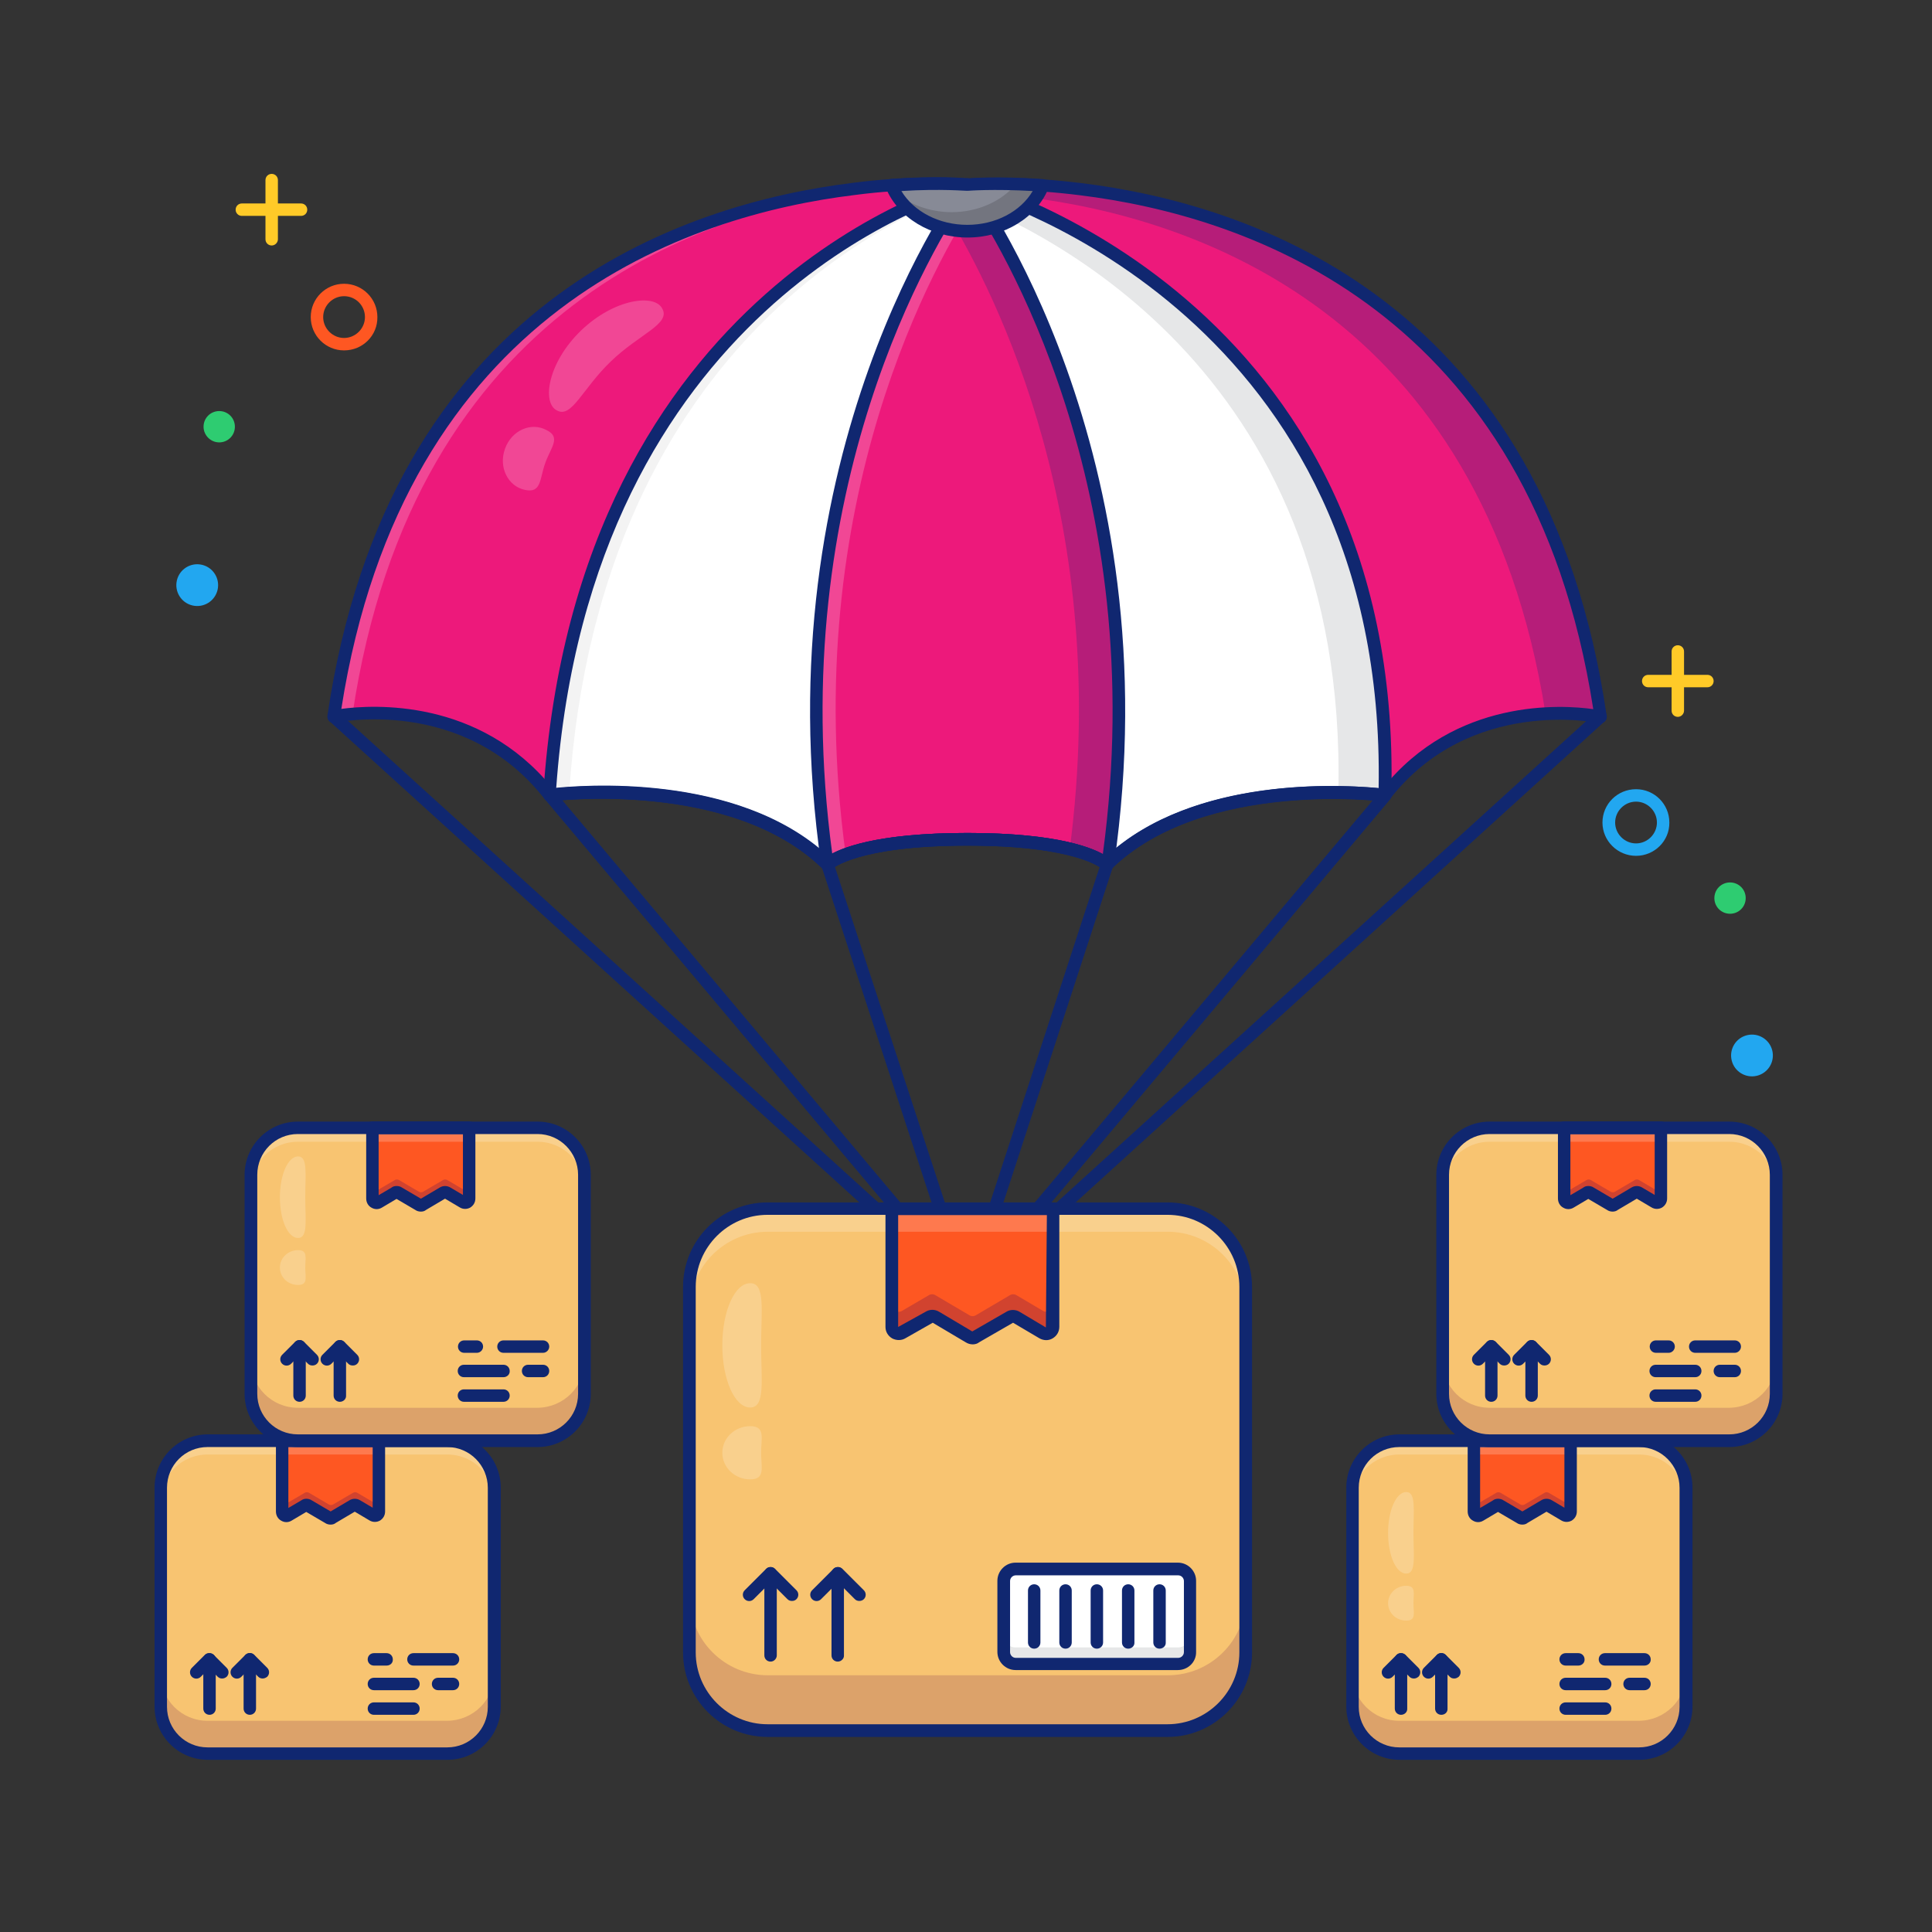 <svg width="200" height="200" viewBox="0 0 200 200" fill="none" xmlns="http://www.w3.org/2000/svg">
<rect x="0" y="0" width="200" height="200" fill="#333333" stroke="none"/>
<path d="M165.706 74.209C165.706 74.209 152.087 71.172 143.411 82.342C143.411 82.342 124.566 79.871 114.68 89.471C114.654 89.497 114.628 89.497 114.603 89.522C114.603 89.522 112.183 86.897 100.16 86.897C88.085 86.897 85.665 89.522 85.665 89.522C75.805 79.845 56.908 82.342 56.908 82.342C48.181 71.172 34.562 74.209 34.562 74.209C40.818 31.435 71.274 21.68 88.394 19.57C89.785 19.39 91.098 19.261 92.308 19.184C97.096 18.824 100.16 19.133 100.16 19.133H100.186C100.443 19.107 103.404 18.875 107.96 19.21C109.17 19.287 110.483 19.416 111.874 19.596C128.994 21.655 159.476 31.46 165.706 74.209Z" fill="#ED197B"/>
<g opacity="0.2">
<path d="M97.868 19.029C96.813 19.055 95.577 19.107 94.187 19.184C92.977 19.261 91.69 19.39 90.274 19.57C73.179 21.655 42.852 31.383 36.493 73.926C35.283 74.029 34.536 74.183 34.536 74.183C40.792 31.409 71.248 21.655 88.369 19.544C89.759 19.364 91.072 19.235 92.282 19.158C94.625 19.004 96.53 19.004 97.868 19.029Z" fill="white"/>
</g>
<path d="M165.706 74.209C165.706 74.209 163.363 73.694 159.991 73.874C153.4 32.155 123.304 22.504 106.338 20.419C104.923 20.239 103.635 20.136 102.425 20.033C97.868 19.724 94.908 19.93 94.65 19.956H94.625C94.625 19.956 91.587 19.673 86.772 20.007C85.743 20.085 84.661 20.188 83.503 20.342C85.228 20.007 86.875 19.75 88.394 19.57C89.785 19.39 91.098 19.261 92.308 19.184C97.096 18.823 100.16 19.107 100.16 19.107H100.186C100.417 19.081 103.404 18.875 107.96 19.184C109.17 19.261 110.483 19.39 111.899 19.57C128.994 21.654 159.476 31.46 165.706 74.209Z" fill="#B61D79"/>
<path d="M143.411 82.316C143.411 82.316 124.463 79.82 114.603 89.496C114.603 89.496 112.183 86.871 100.16 86.871C88.085 86.871 85.665 89.496 85.665 89.496C75.805 79.82 56.908 82.316 56.908 82.316C60.333 28.989 100.16 19.107 100.16 19.107C100.16 19.107 144.724 30.508 143.411 82.316Z" fill="white"/>
<g opacity="0.2">
<path d="M58.917 82.136C57.629 82.213 56.883 82.316 56.883 82.316C60.307 28.989 100.134 19.107 100.134 19.107C100.134 19.107 100.443 19.184 101.061 19.364C94.676 21.423 62.057 34.163 58.917 82.136Z" fill="#C2C3C4"/>
</g>
<path d="M143.411 82.316C143.411 82.316 141.48 82.059 138.545 82.033C139.549 37.791 107.034 23.173 97.74 19.879C99.259 19.338 100.16 19.107 100.16 19.107C100.16 19.107 144.724 30.508 143.411 82.316Z" fill="#E6E7E8"/>
<path d="M114.68 89.445C114.654 89.471 114.628 89.471 114.603 89.496C114.603 89.496 112.183 86.871 100.16 86.871C88.085 86.871 85.665 89.496 85.665 89.496C79.435 46.362 100.16 19.107 100.16 19.107H100.186C100.16 19.107 120.884 46.336 114.68 89.445Z" fill="#ED197B"/>
<g opacity="0.2">
<path d="M87.545 88.467C86.103 89.033 85.665 89.496 85.665 89.496C79.435 46.362 100.16 19.107 100.16 19.107H100.186C100.186 19.107 100.546 19.57 101.164 20.496C97.122 26.622 82.525 51.689 87.545 88.467Z" fill="white"/>
</g>
<path d="M114.68 89.445C114.654 89.471 114.628 89.496 114.603 89.522C114.603 89.522 113.779 88.647 110.741 87.901C115.143 54.186 103.12 30.431 98.1 22.221C99.336 20.188 100.16 19.132 100.16 19.132H100.186C100.16 19.107 120.884 46.336 114.68 89.445Z" fill="#B61D79"/>
<path d="M85.64 90.14C85.485 90.14 85.305 90.088 85.176 89.96C75.651 80.617 57.14 82.934 56.96 82.959C56.728 82.985 56.497 82.908 56.368 82.702C48.001 71.996 34.819 74.775 34.691 74.827C34.485 74.878 34.253 74.827 34.099 74.672C33.944 74.518 33.867 74.312 33.893 74.106C40.2 31.1 70.682 21.088 88.291 18.927C89.682 18.746 90.995 18.618 92.23 18.54C96.993 18.206 100.031 18.463 100.185 18.489C100.185 18.489 103.095 18.232 107.96 18.566C109.376 18.669 110.664 18.798 111.925 18.952C129.56 21.114 160.068 31.151 166.324 74.132C166.35 74.338 166.272 74.569 166.118 74.698C165.963 74.852 165.732 74.904 165.526 74.852C165.397 74.827 152.19 72.047 143.874 82.728C143.72 82.908 143.514 83.011 143.282 82.985C143.102 82.959 124.617 80.669 115.092 89.934C115.066 89.96 115.04 89.986 114.989 90.011C114.86 90.114 114.706 90.166 114.551 90.166C114.371 90.166 114.191 90.088 114.088 89.96C114.062 89.934 111.513 87.541 100.108 87.541C88.677 87.541 86.103 89.96 86.077 89.96C86 90.088 85.82 90.14 85.64 90.14ZM100.16 86.228C109.711 86.228 113.341 87.849 114.577 88.647C123.974 79.948 140.373 81.338 143.128 81.621C150.645 72.253 161.69 72.948 164.934 73.411C158.523 32.026 128.942 22.324 111.796 20.213C110.586 20.059 109.299 19.93 107.909 19.827C103.172 19.493 100.288 19.75 100.263 19.75C100.237 19.75 100.134 19.75 100.108 19.75C100.082 19.75 97.045 19.467 92.359 19.802C91.149 19.879 89.862 20.007 88.472 20.188C71.351 22.272 41.796 31.975 35.334 73.385C38.578 72.948 49.623 72.253 57.192 81.595C59.946 81.287 76.294 79.897 85.717 88.596C86.927 87.824 90.583 86.228 100.16 86.228Z" fill="#102770"/>
<path d="M114.603 90.166C114.422 90.166 114.242 90.088 114.113 89.96C114.088 89.934 111.539 87.541 100.16 87.541C88.729 87.541 86.155 89.96 86.129 89.96C85.871 90.217 85.46 90.217 85.202 89.96C75.702 80.643 57.166 82.934 56.986 82.96C56.806 82.985 56.599 82.934 56.445 82.779C56.291 82.651 56.239 82.445 56.239 82.265C59.663 29.067 99.568 18.566 99.98 18.463C100.083 18.438 100.186 18.438 100.288 18.463C100.752 18.566 145.342 30.559 144.029 82.316C144.029 82.496 143.952 82.676 143.797 82.805C143.668 82.934 143.463 82.985 143.282 82.96C143.102 82.934 124.54 80.643 115.015 89.96C114.937 90.088 114.783 90.166 114.603 90.166ZM62.469 81.364C68.803 81.364 79.023 82.445 85.691 88.647C86.927 87.85 90.583 86.228 100.134 86.228C109.66 86.228 113.29 87.85 114.525 88.647C123.588 80.257 139.137 81.235 142.716 81.595C143.566 33.056 103.017 20.625 100.108 19.802C97.379 20.574 61.131 31.743 57.578 81.595C58.556 81.493 60.281 81.364 62.469 81.364Z" fill="#102770"/>
<path d="M85.665 90.14C85.588 90.14 85.537 90.14 85.46 90.114C85.228 90.037 85.048 89.831 85.022 89.599C78.817 46.696 99.439 19.004 99.645 18.721C99.902 18.386 100.443 18.386 100.7 18.721C100.906 19.004 121.502 46.645 115.324 89.522C115.298 89.702 115.195 89.882 115.04 89.986C114.912 90.088 114.757 90.14 114.603 90.14C114.422 90.14 114.242 90.063 114.139 89.934C114.113 89.908 111.565 87.515 100.16 87.515C88.729 87.515 86.155 89.934 86.129 89.934C86 90.088 85.82 90.14 85.665 90.14ZM100.16 86.228C108.81 86.228 112.62 87.566 114.165 88.416C119.314 50.428 103.275 24.82 100.16 20.265C97.045 24.82 81.031 50.454 86.155 88.39C87.751 87.515 91.561 86.228 100.16 86.228Z" fill="#102770"/>
<path d="M100.16 134.433C100.005 134.433 99.851 134.381 99.722 134.253L34.124 74.672C33.867 74.441 33.841 74.003 34.073 73.746C34.304 73.488 34.742 73.463 35 73.694L100.16 132.863L165.243 73.694C165.5 73.463 165.912 73.463 166.169 73.746C166.401 74.003 166.401 74.415 166.118 74.672L100.597 134.253C100.494 134.381 100.314 134.433 100.16 134.433Z" fill="#102770"/>
<path d="M100.16 134.433C99.98 134.433 99.774 134.356 99.671 134.201L56.419 82.754C56.188 82.47 56.213 82.059 56.497 81.827C56.78 81.595 57.192 81.621 57.423 81.904L100.16 132.76L142.896 81.904C143.128 81.621 143.54 81.595 143.823 81.827C144.106 82.059 144.132 82.47 143.9 82.754L100.675 134.201C100.546 134.356 100.34 134.433 100.16 134.433Z" fill="#102770"/>
<path d="M100.16 134.433C99.876 134.433 99.619 134.253 99.542 133.97L85.048 89.703C84.945 89.368 85.125 88.982 85.46 88.879C85.794 88.776 86.18 88.956 86.283 89.291L100.16 131.653L113.985 89.291C114.088 88.956 114.474 88.75 114.809 88.879C115.143 88.982 115.349 89.368 115.22 89.703L100.778 133.97C100.7 134.253 100.443 134.433 100.16 134.433Z" fill="#102770"/>
<path d="M107.935 19.184C106.853 21.938 103.738 23.919 100.134 23.919C96.478 23.919 93.389 21.938 92.282 19.158C97.07 18.798 100.134 19.107 100.134 19.107H100.16C100.417 19.081 103.378 18.875 107.935 19.184Z" fill="#878A96"/>
<path d="M107.935 19.184C106.853 21.938 103.738 23.919 100.16 23.919C96.839 23.919 94.007 22.272 92.668 19.93C94.161 21.166 96.246 21.963 98.512 21.963C101.241 21.963 103.687 20.831 105.18 19.055C106.03 19.081 106.956 19.132 107.935 19.184Z" fill="#73757F"/>
<path d="M100.16 24.589C96.35 24.589 92.925 22.504 91.69 19.416C91.612 19.21 91.638 19.004 91.741 18.823C91.844 18.643 92.05 18.54 92.256 18.515C97.019 18.18 100.057 18.438 100.211 18.463C100.211 18.463 103.12 18.206 107.986 18.54C108.192 18.566 108.372 18.669 108.501 18.849C108.604 19.029 108.63 19.235 108.553 19.441C107.343 22.504 103.97 24.589 100.16 24.589ZM93.312 19.776C94.599 21.912 97.225 23.276 100.134 23.276C103.043 23.276 105.643 21.912 106.905 19.776C102.76 19.544 100.237 19.75 100.211 19.75C100.185 19.75 100.082 19.75 100.057 19.75C100.057 19.776 97.431 19.518 93.312 19.776Z" fill="#102770"/>
<path d="M128.968 133.223V171.056C128.968 175.534 125.338 179.137 120.884 179.137H79.487C75.007 179.137 71.403 175.509 71.403 171.056V133.223C71.403 128.745 75.033 125.116 79.487 125.116H120.884C125.338 125.116 128.968 128.745 128.968 133.223Z" fill="#F8C471"/>
<g opacity="0.2">
<path d="M128.968 133.223V135.617C128.968 131.138 125.338 127.51 120.884 127.51H79.487C75.007 127.51 71.403 131.138 71.403 135.617V133.223C71.403 128.745 75.033 125.116 79.487 125.116H120.884C125.338 125.116 128.968 128.745 128.968 133.223Z" fill="white"/>
</g>
<path d="M128.968 165.343V171.056C128.968 175.534 125.338 179.137 120.884 179.137H79.487C75.007 179.137 71.403 175.509 71.403 171.056V165.343C71.403 169.821 75.033 173.424 79.487 173.424H120.884C125.338 173.424 128.968 169.821 128.968 165.343Z" fill="#DCA26A"/>
<path d="M109.042 125.116V137.341C109.042 137.907 108.424 138.242 107.96 137.959L105.257 136.363C105.025 136.209 104.742 136.209 104.511 136.363L101.061 138.396C100.829 138.551 100.546 138.551 100.314 138.396L96.864 136.363C96.633 136.209 96.35 136.209 96.118 136.363L93.389 137.959C92.9 138.242 92.308 137.907 92.308 137.341V125.09H109.042V125.116Z" fill="#FE5722"/>
<path d="M109.042 135.076V137.341C109.042 137.907 108.424 138.242 107.96 137.959L105.257 136.363C105.025 136.209 104.742 136.209 104.511 136.363L101.061 138.396C100.829 138.551 100.546 138.551 100.314 138.396L96.864 136.363C96.633 136.209 96.35 136.209 96.118 136.363L93.389 137.959C92.9 138.242 92.308 137.907 92.308 137.341V135.076C92.308 135.642 92.925 135.977 93.389 135.694L96.118 134.098C96.35 133.944 96.633 133.944 96.864 134.098L100.314 136.131C100.546 136.286 100.829 136.286 101.061 136.131L104.511 134.098C104.742 133.944 105.025 133.944 105.257 134.098L107.96 135.694C108.45 135.977 109.042 135.642 109.042 135.076Z" fill="#D1432F"/>
<path d="M120.859 179.807H79.461C74.647 179.807 70.708 175.895 70.708 171.056V133.223C70.708 128.385 74.621 124.473 79.461 124.473H120.859C125.673 124.473 129.612 128.41 129.612 133.223V171.056C129.612 175.869 125.699 179.807 120.859 179.807ZM79.461 125.759C75.368 125.759 72.021 129.105 72.021 133.223V171.056C72.021 175.148 75.368 178.494 79.461 178.494H120.859C124.952 178.494 128.299 175.148 128.299 171.056V133.223C128.299 129.105 124.952 125.759 120.859 125.759H79.461Z" fill="#102770"/>
<g opacity="0.2">
<path d="M109.042 125.116H92.333V127.51H109.042V125.116Z" fill="white"/>
</g>
<path d="M100.7 139.168C100.443 139.168 100.185 139.091 99.98 138.962L96.555 136.929L93.749 138.525C93.337 138.782 92.797 138.782 92.359 138.551C91.921 138.293 91.664 137.856 91.664 137.367V125.116C91.664 124.756 91.947 124.473 92.308 124.473H109.016C109.376 124.473 109.66 124.756 109.66 125.116V137.341C109.66 137.856 109.402 138.293 108.964 138.551C108.527 138.808 108.012 138.782 107.574 138.525L104.871 136.929L101.344 138.962C101.19 139.091 100.958 139.168 100.7 139.168ZM96.504 135.591C96.761 135.591 97.019 135.668 97.225 135.797L100.649 137.83L104.176 135.797C104.588 135.539 105.154 135.539 105.592 135.823L108.269 137.418L108.372 125.785H92.977V137.367L95.809 135.797C96.015 135.668 96.272 135.591 96.504 135.591Z" fill="#102770"/>
<path d="M81.984 165.729C81.804 165.729 81.649 165.677 81.52 165.548L79.77 163.798L78.019 165.548C77.762 165.806 77.35 165.806 77.092 165.548C76.835 165.291 76.835 164.879 77.092 164.622L79.306 162.409C79.564 162.151 79.976 162.151 80.233 162.409L82.447 164.622C82.705 164.879 82.705 165.291 82.447 165.548C82.319 165.677 82.164 165.729 81.984 165.729Z" fill="#102770"/>
<path d="M79.77 172.008C79.409 172.008 79.126 171.725 79.126 171.365V162.872C79.126 162.511 79.409 162.228 79.77 162.228C80.13 162.228 80.413 162.511 80.413 162.872V171.365C80.413 171.7 80.13 172.008 79.77 172.008Z" fill="#102770"/>
<path d="M88.961 165.729C88.781 165.729 88.626 165.677 88.497 165.548L86.747 163.798L84.996 165.548C84.739 165.806 84.327 165.806 84.069 165.548C83.812 165.291 83.812 164.879 84.069 164.622L86.283 162.409C86.541 162.151 86.953 162.151 87.21 162.409L89.424 164.622C89.682 164.879 89.682 165.291 89.424 165.548C89.295 165.677 89.115 165.729 88.961 165.729Z" fill="#102770"/>
<path d="M86.721 172.008C86.361 172.008 86.077 171.725 86.077 171.365V162.872C86.077 162.511 86.361 162.228 86.721 162.228C87.081 162.228 87.365 162.511 87.365 162.872V171.365C87.39 171.7 87.081 172.008 86.721 172.008Z" fill="#102770"/>
<path d="M123.176 163.644V171.005C123.176 171.7 122.635 172.24 121.94 172.24H105.128C104.433 172.24 103.893 171.7 103.893 171.005V163.644C103.893 162.949 104.433 162.409 105.128 162.409H121.94C122.635 162.409 123.176 162.975 123.176 163.644Z" fill="white"/>
<path d="M123.176 169.306V171.005C123.176 171.7 122.635 172.24 121.94 172.24H105.128C104.433 172.24 103.893 171.7 103.893 171.005V169.306C103.893 170.001 104.433 170.541 105.128 170.541H121.94C122.635 170.541 123.176 170.001 123.176 169.306Z" fill="#E6E7E8"/>
<path d="M121.94 172.883H105.128C104.099 172.883 103.249 172.034 103.249 171.005V163.644C103.249 162.614 104.099 161.765 105.128 161.765H121.94C122.97 161.765 123.819 162.614 123.819 163.644V171.005C123.845 172.034 122.995 172.883 121.94 172.883ZM105.154 163.078C104.845 163.078 104.562 163.335 104.562 163.67V171.03C104.562 171.339 104.82 171.622 105.154 171.622H121.966C122.274 171.622 122.558 171.365 122.558 171.03V163.67C122.558 163.361 122.3 163.078 121.966 163.078H105.154Z" fill="#102770"/>
<path d="M107.059 170.67C106.699 170.67 106.416 170.387 106.416 170.027V164.648C106.416 164.287 106.699 164.004 107.059 164.004C107.42 164.004 107.703 164.287 107.703 164.648V170.027C107.703 170.387 107.42 170.67 107.059 170.67Z" fill="#102770"/>
<path d="M110.303 170.67C109.943 170.67 109.66 170.387 109.66 170.027V164.648C109.66 164.287 109.943 164.004 110.303 164.004C110.664 164.004 110.947 164.287 110.947 164.648V170.027C110.947 170.387 110.664 170.67 110.303 170.67Z" fill="#102770"/>
<path d="M113.547 170.67C113.187 170.67 112.903 170.387 112.903 170.027V164.648C112.903 164.287 113.187 164.004 113.547 164.004C113.907 164.004 114.191 164.287 114.191 164.648V170.027C114.191 170.387 113.907 170.67 113.547 170.67Z" fill="#102770"/>
<path d="M116.791 170.67C116.431 170.67 116.147 170.387 116.147 170.027V164.648C116.147 164.287 116.431 164.004 116.791 164.004C117.151 164.004 117.435 164.287 117.435 164.648V170.027C117.46 170.387 117.151 170.67 116.791 170.67Z" fill="#102770"/>
<path d="M120.035 170.67C119.674 170.67 119.391 170.387 119.391 170.027V164.648C119.391 164.287 119.674 164.004 120.035 164.004C120.395 164.004 120.678 164.287 120.678 164.648V170.027C120.704 170.387 120.395 170.67 120.035 170.67Z" fill="#102770"/>
<path d="M51.167 153.993V176.667C51.167 179.343 49.005 181.531 46.302 181.531H21.484C18.806 181.531 16.618 179.369 16.618 176.667V153.993C16.618 151.29 18.78 149.128 21.484 149.128H46.302C49.005 149.128 51.167 151.316 51.167 153.993Z" fill="#F8C471"/>
<g opacity="0.2">
<path d="M51.167 153.993V155.434C51.167 152.732 49.005 150.57 46.302 150.57H21.484C18.806 150.57 16.618 152.732 16.618 155.434V153.993C16.618 151.29 18.78 149.128 21.484 149.128H46.302C49.005 149.128 51.167 151.316 51.167 153.993Z" fill="white"/>
</g>
<path d="M51.167 173.269V176.692C51.167 179.369 49.005 181.557 46.302 181.557H21.484C18.806 181.557 16.618 179.395 16.618 176.692V173.269C16.618 175.946 18.78 178.134 21.484 178.134H46.302C49.005 178.108 51.167 175.946 51.167 173.269Z" fill="#DCA26A"/>
<path d="M39.248 149.128V156.463C39.248 156.798 38.887 157.004 38.604 156.849L36.982 155.897C36.853 155.82 36.673 155.82 36.544 155.897L34.485 157.107C34.356 157.184 34.176 157.184 34.047 157.107L31.988 155.897C31.859 155.82 31.679 155.82 31.55 155.897L29.928 156.849C29.645 157.03 29.284 156.824 29.284 156.489V149.154H39.248V149.128Z" fill="#FE5722"/>
<path d="M39.248 155.099V156.463C39.248 156.798 38.887 157.004 38.604 156.849L36.982 155.897C36.853 155.82 36.673 155.82 36.544 155.897L34.485 157.107C34.356 157.184 34.176 157.184 34.047 157.107L31.988 155.897C31.859 155.82 31.679 155.82 31.55 155.897L29.928 156.849C29.645 157.03 29.284 156.824 29.284 156.489V155.125C29.284 155.46 29.645 155.666 29.928 155.485L31.55 154.533C31.679 154.456 31.859 154.456 31.988 154.533L34.047 155.743C34.176 155.82 34.356 155.82 34.485 155.743L36.544 154.533C36.673 154.456 36.853 154.456 36.982 154.533L38.604 155.485C38.887 155.666 39.248 155.46 39.248 155.099Z" fill="#D1432F"/>
<path d="M46.327 182.174H21.509C18.471 182.174 16 179.704 16 176.667V153.993C16 150.956 18.471 148.485 21.509 148.485H46.327C49.365 148.485 51.837 150.956 51.837 153.993V176.667C51.837 179.704 49.365 182.174 46.327 182.174ZM21.484 149.798C19.167 149.798 17.287 151.676 17.287 154.018V176.692C17.287 179.009 19.167 180.888 21.484 180.888H46.302C48.619 180.888 50.498 179.009 50.498 176.692V154.018C50.498 151.702 48.619 149.798 46.302 149.798H21.484Z" fill="#102770"/>
<g opacity="0.2">
<path d="M39.222 149.128H29.207V150.57H39.222V149.128Z" fill="white"/>
</g>
<path d="M34.227 157.827C34.021 157.827 33.816 157.776 33.635 157.647L31.704 156.515L30.185 157.416C29.851 157.622 29.439 157.622 29.104 157.416C28.77 157.235 28.564 156.875 28.564 156.463V149.128C28.564 148.768 28.847 148.485 29.207 148.485H39.222C39.582 148.485 39.865 148.768 39.865 149.128V156.463C39.865 156.875 39.66 157.21 39.325 157.416C38.99 157.596 38.578 157.596 38.243 157.39L36.725 156.489L34.768 157.647C34.614 157.776 34.433 157.827 34.227 157.827ZM34.124 156.541C34.099 156.541 34.099 156.541 34.124 156.541V156.541ZM31.704 155.151C31.91 155.151 32.116 155.202 32.297 155.331L34.227 156.463L36.184 155.305C36.519 155.099 36.956 155.099 37.317 155.331L38.578 156.077V149.798H29.851V156.103L31.164 155.331C31.344 155.202 31.524 155.151 31.704 155.151ZM31.601 156.438C31.627 156.438 31.627 156.438 31.601 156.438V156.438Z" fill="#102770"/>
<path d="M23.003 173.759C22.822 173.759 22.668 173.707 22.539 173.578L21.664 172.703L20.788 173.578C20.531 173.836 20.119 173.836 19.862 173.578C19.604 173.321 19.604 172.909 19.862 172.652L21.201 171.314C21.329 171.185 21.484 171.133 21.664 171.133C21.844 171.133 21.999 171.211 22.127 171.314L23.466 172.652C23.724 172.909 23.724 173.321 23.466 173.578C23.337 173.681 23.183 173.759 23.003 173.759Z" fill="#102770"/>
<path d="M21.69 177.516C21.329 177.516 21.046 177.233 21.046 176.873V171.777C21.046 171.416 21.329 171.133 21.69 171.133C22.05 171.133 22.333 171.416 22.333 171.777V176.873C22.333 177.233 22.05 177.516 21.69 177.516Z" fill="#102770"/>
<path d="M27.199 173.758C27.019 173.758 26.864 173.707 26.735 173.578L25.86 172.703L24.985 173.578C24.727 173.836 24.316 173.836 24.058 173.578C23.801 173.321 23.801 172.909 24.058 172.652L25.397 171.313C25.654 171.056 26.066 171.056 26.324 171.313L27.662 172.652C27.92 172.909 27.92 173.321 27.662 173.578C27.534 173.681 27.353 173.758 27.199 173.758Z" fill="#102770"/>
<path d="M25.86 177.516C25.5 177.516 25.217 177.233 25.217 176.873V171.777C25.217 171.416 25.5 171.133 25.86 171.133C26.221 171.133 26.504 171.416 26.504 171.777V176.873C26.504 177.233 26.221 177.516 25.86 177.516Z" fill="#102770"/>
<path d="M46.894 172.42H42.8C42.44 172.42 42.157 172.137 42.157 171.777C42.157 171.416 42.44 171.133 42.8 171.133H46.894C47.254 171.133 47.538 171.416 47.538 171.777C47.538 172.137 47.254 172.42 46.894 172.42Z" fill="#102770"/>
<path d="M40.02 172.42H38.707C38.346 172.42 38.063 172.137 38.063 171.777C38.063 171.416 38.346 171.133 38.707 171.133H40.02C40.38 171.133 40.664 171.416 40.664 171.777C40.689 172.137 40.406 172.42 40.02 172.42Z" fill="#102770"/>
<path d="M46.894 174.968H45.349C44.989 174.968 44.706 174.685 44.706 174.325C44.706 173.964 44.989 173.681 45.349 173.681H46.894C47.254 173.681 47.537 173.964 47.537 174.325C47.537 174.685 47.254 174.968 46.894 174.968Z" fill="#102770"/>
<path d="M42.8 174.968H38.707C38.346 174.968 38.063 174.685 38.063 174.325C38.063 173.964 38.346 173.681 38.707 173.681H42.8C43.161 173.681 43.444 173.964 43.444 174.325C43.444 174.685 43.161 174.968 42.8 174.968Z" fill="#102770"/>
<path d="M42.8 177.516H38.707C38.346 177.516 38.063 177.233 38.063 176.873C38.063 176.512 38.346 176.229 38.707 176.229H42.8C43.161 176.229 43.444 176.512 43.444 176.873C43.444 177.233 43.161 177.516 42.8 177.516Z" fill="#102770"/>
<path d="M60.513 121.616V144.29C60.513 146.967 58.35 149.154 55.647 149.154H30.829C28.151 149.154 25.963 146.992 25.963 144.29V121.616C25.963 118.914 28.126 116.752 30.829 116.752H55.647C58.35 116.752 60.513 118.914 60.513 121.616Z" fill="#F8C471"/>
<g opacity="0.2">
<path d="M60.513 121.616V123.057C60.513 120.355 58.35 118.193 55.647 118.193H30.829C28.151 118.193 25.963 120.355 25.963 123.057V121.616C25.963 118.914 28.126 116.752 30.829 116.752H55.647C58.35 116.752 60.513 118.914 60.513 121.616Z" fill="white"/>
</g>
<path d="M60.513 140.867V144.29C60.513 146.967 58.35 149.154 55.647 149.154H30.829C28.151 149.154 25.963 146.992 25.963 144.29V140.867C25.963 143.544 28.126 145.731 30.829 145.731H55.647C58.35 145.705 60.513 143.544 60.513 140.867Z" fill="#DCA26A"/>
<path d="M48.567 116.752V124.087C48.567 124.421 48.207 124.627 47.923 124.473L46.302 123.52C46.173 123.443 45.993 123.443 45.864 123.52L43.804 124.73C43.676 124.807 43.495 124.807 43.367 124.73L41.307 123.52C41.178 123.443 40.998 123.443 40.869 123.52L39.248 124.473C38.964 124.653 38.604 124.447 38.604 124.112V116.777H48.567V116.752Z" fill="#FE5722"/>
<path d="M48.567 122.723V124.087C48.567 124.421 48.207 124.627 47.923 124.473L46.302 123.52C46.173 123.443 45.993 123.443 45.864 123.52L43.804 124.73C43.676 124.807 43.495 124.807 43.367 124.73L41.307 123.52C41.178 123.443 40.998 123.443 40.869 123.52L39.248 124.473C38.964 124.653 38.604 124.447 38.604 124.112V122.748C38.604 123.083 38.964 123.289 39.248 123.109L40.869 122.156C40.998 122.079 41.178 122.079 41.307 122.156L43.367 123.366C43.495 123.443 43.676 123.443 43.804 123.366L45.864 122.156C45.993 122.079 46.173 122.079 46.302 122.156L47.923 123.109C48.207 123.263 48.567 123.057 48.567 122.723Z" fill="#D1432F"/>
<path d="M55.647 149.798H30.829C27.791 149.798 25.32 147.327 25.32 144.29V121.616C25.32 118.579 27.791 116.108 30.829 116.108H55.647C58.685 116.108 61.156 118.579 61.156 121.616V144.29C61.156 147.327 58.685 149.798 55.647 149.798ZM30.829 117.395C28.512 117.395 26.633 119.274 26.633 121.616V144.29C26.633 146.606 28.512 148.485 30.829 148.485H55.647C57.964 148.485 59.843 146.606 59.843 144.29V121.616C59.843 119.3 57.964 117.395 55.647 117.395H30.829Z" fill="#102770"/>
<g opacity="0.2">
<path d="M48.567 116.752H38.552V118.193H48.567V116.752Z" fill="white"/>
</g>
<path d="M43.573 125.425C43.367 125.425 43.161 125.373 42.98 125.245L41.05 124.112L39.531 125.013C39.196 125.219 38.784 125.219 38.449 125.013C38.115 124.833 37.909 124.473 37.909 124.061V116.726C37.909 116.366 38.192 116.083 38.552 116.083H48.567C48.928 116.083 49.211 116.366 49.211 116.726V124.061C49.211 124.473 49.005 124.807 48.67 125.013C48.335 125.193 47.923 125.193 47.589 124.987L46.07 124.087L44.113 125.245C43.959 125.373 43.779 125.425 43.573 125.425ZM43.444 124.138C43.444 124.164 43.444 124.164 43.444 124.138V124.138ZM41.05 122.774C41.256 122.774 41.462 122.826 41.642 122.954L43.573 124.087L45.529 122.928C45.864 122.723 46.302 122.723 46.662 122.954L47.923 123.701V117.421H39.196V123.726L40.509 122.954C40.663 122.826 40.844 122.774 41.05 122.774ZM41.204 124.035C41.178 124.035 41.178 124.035 41.204 124.035V124.035Z" fill="#102770"/>
<path d="M32.348 141.356C32.168 141.356 32.013 141.304 31.885 141.176L31.009 140.301L30.134 141.176C29.877 141.433 29.465 141.433 29.207 141.176C28.95 140.918 28.95 140.507 29.207 140.249L30.546 138.911C30.803 138.654 31.215 138.654 31.473 138.911L32.811 140.249C33.069 140.507 33.069 140.918 32.811 141.176C32.683 141.304 32.502 141.356 32.348 141.356Z" fill="#102770"/>
<path d="M31.009 145.114C30.649 145.114 30.366 144.83 30.366 144.47V139.374C30.366 139.014 30.649 138.731 31.009 138.731C31.37 138.731 31.653 139.014 31.653 139.374V144.47C31.653 144.83 31.37 145.114 31.009 145.114Z" fill="#102770"/>
<path d="M36.519 141.356C36.338 141.356 36.184 141.304 36.055 141.176L35.18 140.301L34.304 141.176C34.047 141.433 33.635 141.433 33.378 141.176C33.12 140.918 33.12 140.507 33.378 140.249L34.717 138.911C34.974 138.654 35.386 138.654 35.643 138.911L36.982 140.249C37.239 140.507 37.239 140.918 36.982 141.176C36.853 141.304 36.699 141.356 36.519 141.356Z" fill="#102770"/>
<path d="M35.18 145.114C34.819 145.114 34.536 144.83 34.536 144.47V139.374C34.536 139.014 34.819 138.731 35.18 138.731C35.54 138.731 35.824 139.014 35.824 139.374V144.47C35.849 144.83 35.54 145.114 35.18 145.114Z" fill="#102770"/>
<path d="M56.213 140.043H52.12C51.76 140.043 51.476 139.76 51.476 139.4C51.476 139.04 51.76 138.757 52.12 138.757H56.213C56.574 138.757 56.857 139.04 56.857 139.4C56.857 139.735 56.574 140.043 56.213 140.043Z" fill="#102770"/>
<path d="M49.365 140.043H48.052C47.692 140.043 47.409 139.76 47.409 139.4C47.409 139.04 47.692 138.757 48.052 138.757H49.365C49.726 138.757 50.009 139.04 50.009 139.4C50.009 139.735 49.726 140.043 49.365 140.043Z" fill="#102770"/>
<path d="M56.213 142.566H54.669C54.308 142.566 54.025 142.283 54.025 141.922C54.025 141.562 54.308 141.279 54.669 141.279H56.213C56.574 141.279 56.857 141.562 56.857 141.922C56.857 142.283 56.574 142.566 56.213 142.566Z" fill="#102770"/>
<path d="M52.12 142.566H48.026C47.666 142.566 47.383 142.283 47.383 141.922C47.383 141.562 47.666 141.279 48.026 141.279H52.12C52.48 141.279 52.764 141.562 52.764 141.922C52.789 142.283 52.48 142.566 52.12 142.566Z" fill="#102770"/>
<path d="M52.12 145.113H48.026C47.666 145.113 47.383 144.83 47.383 144.47C47.383 144.11 47.666 143.827 48.026 143.827H52.12C52.48 143.827 52.764 144.11 52.764 144.47C52.764 144.83 52.48 145.113 52.12 145.113Z" fill="#102770"/>
<path d="M174.537 153.993V176.667C174.537 179.343 172.374 181.531 169.671 181.531H144.853C142.175 181.531 139.987 179.369 139.987 176.667V153.993C139.987 151.29 142.15 149.128 144.853 149.128H169.671C172.374 149.128 174.537 151.316 174.537 153.993Z" fill="#F8C471"/>
<g opacity="0.2">
<path d="M174.537 153.993V155.434C174.537 152.732 172.374 150.57 169.671 150.57H144.853C142.175 150.57 139.987 152.732 139.987 155.434V153.993C139.987 151.29 142.15 149.128 144.853 149.128H169.671C172.374 149.128 174.537 151.316 174.537 153.993Z" fill="white"/>
</g>
<path d="M174.537 173.269V176.692C174.537 179.369 172.374 181.557 169.671 181.557H144.853C142.175 181.557 139.987 179.395 139.987 176.692V173.269C139.987 175.946 142.15 178.134 144.853 178.134H169.671C172.374 178.108 174.537 175.946 174.537 173.269Z" fill="#DCA26A"/>
<path d="M162.591 149.128V156.463C162.591 156.798 162.23 157.004 161.947 156.849L160.325 155.897C160.197 155.82 160.016 155.82 159.888 155.897L157.828 157.107C157.699 157.184 157.519 157.184 157.39 157.107L155.331 155.897C155.202 155.82 155.022 155.82 154.893 155.897L153.271 156.849C152.988 157.03 152.628 156.824 152.628 156.489V149.154H162.591V149.128Z" fill="#FE5722"/>
<path d="M162.591 155.099V156.463C162.591 156.798 162.23 157.004 161.947 156.849L160.325 155.897C160.197 155.82 160.016 155.82 159.888 155.897L157.828 157.107C157.699 157.184 157.519 157.184 157.39 157.107L155.331 155.897C155.202 155.82 155.022 155.82 154.893 155.897L153.271 156.849C152.988 157.03 152.628 156.824 152.628 156.489V155.125C152.628 155.46 152.988 155.666 153.271 155.485L154.893 154.533C155.022 154.456 155.202 154.456 155.331 154.533L157.39 155.743C157.519 155.82 157.699 155.82 157.828 155.743L159.888 154.533C160.016 154.456 160.197 154.456 160.325 154.533L161.947 155.485C162.23 155.666 162.591 155.46 162.591 155.099Z" fill="#D1432F"/>
<path d="M169.696 182.174H144.878C141.841 182.174 139.369 179.704 139.369 176.667V153.993C139.369 150.956 141.841 148.485 144.878 148.485H169.696C172.734 148.485 175.206 150.956 175.206 153.993V176.667C175.206 179.704 172.734 182.174 169.696 182.174ZM144.853 149.798C142.536 149.798 140.656 151.676 140.656 154.018V176.692C140.656 179.009 142.536 180.888 144.853 180.888H169.671C171.988 180.888 173.867 179.009 173.867 176.692V154.018C173.867 151.702 171.988 149.798 169.671 149.798H144.853Z" fill="#102770"/>
<g opacity="0.2">
<path d="M162.591 149.128H152.576V150.57H162.591V149.128Z" fill="white"/>
</g>
<path d="M157.596 157.827C157.39 157.827 157.184 157.776 157.004 157.647L155.073 156.515L153.554 157.416C153.22 157.622 152.808 157.622 152.473 157.416C152.138 157.235 151.933 156.875 151.933 156.463V149.128C151.933 148.768 152.216 148.485 152.576 148.485H162.591C162.951 148.485 163.234 148.768 163.234 149.128V156.463C163.234 156.875 163.029 157.21 162.694 157.416C162.359 157.596 161.947 157.596 161.613 157.39L160.094 156.489L158.137 157.647C157.983 157.776 157.802 157.827 157.596 157.827ZM155.073 155.151C155.279 155.151 155.485 155.202 155.666 155.331L157.596 156.463L159.553 155.305C159.888 155.099 160.325 155.099 160.686 155.331L161.947 156.077V149.798H153.22V156.103L154.533 155.331C154.687 155.202 154.893 155.151 155.073 155.151ZM155.228 156.438C155.202 156.438 155.202 156.438 155.228 156.438V156.438ZM160.248 156.438C160.222 156.438 160.222 156.438 160.248 156.438V156.438Z" fill="#102770"/>
<path d="M146.372 173.759C146.191 173.759 146.037 173.707 145.908 173.578L145.033 172.703L144.158 173.578C143.9 173.836 143.488 173.836 143.231 173.578C142.973 173.321 142.973 172.909 143.231 172.652L144.569 171.314C144.698 171.185 144.853 171.133 145.033 171.133C145.213 171.133 145.368 171.211 145.496 171.314L146.835 172.652C147.092 172.909 147.092 173.321 146.835 173.578C146.706 173.681 146.552 173.759 146.372 173.759Z" fill="#102770"/>
<path d="M145.033 177.516C144.672 177.516 144.389 177.233 144.389 176.873V171.777C144.389 171.416 144.672 171.133 145.033 171.133C145.393 171.133 145.676 171.416 145.676 171.777V176.873C145.702 177.233 145.393 177.516 145.033 177.516Z" fill="#102770"/>
<path d="M150.542 173.758C150.362 173.758 150.208 173.707 150.079 173.578L149.203 172.703L148.328 173.578C148.071 173.836 147.659 173.836 147.401 173.578C147.144 173.321 147.144 172.909 147.401 172.652L148.74 171.313C148.998 171.056 149.409 171.056 149.667 171.313L151.006 172.652C151.263 172.909 151.263 173.321 151.006 173.578C150.877 173.681 150.722 173.758 150.542 173.758Z" fill="#102770"/>
<path d="M149.203 177.516C148.843 177.516 148.56 177.233 148.56 176.873V171.777C148.56 171.416 148.843 171.133 149.203 171.133C149.564 171.133 149.847 171.416 149.847 171.777V176.873C149.873 177.233 149.59 177.516 149.203 177.516Z" fill="#102770"/>
<path d="M170.237 172.42H166.144C165.783 172.42 165.5 172.137 165.5 171.777C165.5 171.416 165.783 171.133 166.144 171.133H170.237C170.598 171.133 170.881 171.416 170.881 171.777C170.906 172.137 170.598 172.42 170.237 172.42Z" fill="#102770"/>
<path d="M163.389 172.42H162.076C161.716 172.42 161.432 172.137 161.432 171.777C161.432 171.416 161.716 171.133 162.076 171.133H163.389C163.749 171.133 164.033 171.416 164.033 171.777C164.058 172.137 163.749 172.42 163.389 172.42Z" fill="#102770"/>
<path d="M170.237 174.968H168.692C168.332 174.968 168.049 174.685 168.049 174.325C168.049 173.964 168.332 173.681 168.692 173.681H170.237C170.598 173.681 170.881 173.964 170.881 174.325C170.881 174.685 170.598 174.968 170.237 174.968Z" fill="#102770"/>
<path d="M166.169 174.968H162.076C161.716 174.968 161.432 174.685 161.432 174.325C161.432 173.964 161.716 173.681 162.076 173.681H166.169C166.53 173.681 166.813 173.964 166.813 174.325C166.813 174.685 166.53 174.968 166.169 174.968Z" fill="#102770"/>
<path d="M166.169 177.516H162.076C161.716 177.516 161.432 177.233 161.432 176.873C161.432 176.512 161.716 176.229 162.076 176.229H166.169C166.53 176.229 166.813 176.512 166.813 176.873C166.813 177.233 166.53 177.516 166.169 177.516Z" fill="#102770"/>
<path d="M183.882 121.616V144.29C183.882 146.967 181.719 149.154 179.016 149.154H154.198C151.521 149.154 149.332 146.992 149.332 144.29V121.616C149.332 118.914 151.495 116.752 154.198 116.752H179.016C181.693 116.752 183.882 118.914 183.882 121.616Z" fill="#F8C471"/>
<g opacity="0.2">
<path d="M183.882 121.616V123.057C183.882 120.355 181.719 118.193 179.016 118.193H154.198C151.521 118.193 149.332 120.355 149.332 123.057V121.616C149.332 118.914 151.495 116.752 154.198 116.752H179.016C181.693 116.752 183.882 118.914 183.882 121.616Z" fill="white"/>
</g>
<path d="M183.882 140.867V144.29C183.882 146.967 181.719 149.154 179.016 149.154H154.198C151.521 149.154 149.332 146.992 149.332 144.29V140.867C149.332 143.544 151.495 145.731 154.198 145.731H179.016C181.693 145.705 183.882 143.544 183.882 140.867Z" fill="#DCA26A"/>
<path d="M171.936 116.752V124.087C171.936 124.421 171.576 124.627 171.293 124.473L169.671 123.52C169.542 123.443 169.362 123.443 169.233 123.52L167.173 124.73C167.045 124.807 166.864 124.807 166.736 124.73L164.676 123.52C164.547 123.443 164.367 123.443 164.239 123.52L162.617 124.473C162.333 124.653 161.973 124.447 161.973 124.112V116.777H171.936V116.752Z" fill="#FE5722"/>
<path d="M171.936 122.723V124.087C171.936 124.421 171.576 124.627 171.293 124.473L169.671 123.52C169.542 123.443 169.362 123.443 169.233 123.52L167.173 124.73C167.045 124.807 166.864 124.807 166.736 124.73L164.676 123.52C164.547 123.443 164.367 123.443 164.239 123.52L162.617 124.473C162.333 124.653 161.973 124.447 161.973 124.112V122.748C161.973 123.083 162.333 123.289 162.617 123.109L164.239 122.156C164.367 122.079 164.547 122.079 164.676 122.156L166.736 123.366C166.864 123.443 167.045 123.443 167.173 123.366L169.233 122.156C169.362 122.079 169.542 122.079 169.671 122.156L171.293 123.109C171.576 123.263 171.936 123.057 171.936 122.723Z" fill="#D1432F"/>
<path d="M179.016 149.798H154.198C151.16 149.798 148.689 147.327 148.689 144.29V121.616C148.689 118.579 151.16 116.108 154.198 116.108H179.016C182.054 116.108 184.525 118.579 184.525 121.616V144.29C184.525 147.327 182.054 149.798 179.016 149.798ZM154.198 117.395C151.881 117.395 150.002 119.274 150.002 121.616V144.29C150.002 146.606 151.881 148.485 154.198 148.485H179.016C181.333 148.485 183.212 146.606 183.212 144.29V121.616C183.212 119.3 181.333 117.395 179.016 117.395H154.198Z" fill="#102770"/>
<g opacity="0.2">
<path d="M171.936 116.752H161.922V118.193H171.936V116.752Z" fill="white"/>
</g>
<path d="M166.942 125.425C166.736 125.425 166.53 125.373 166.35 125.245L164.419 124.112L162.9 125.013C162.565 125.219 162.153 125.219 161.818 125.013C161.484 124.833 161.278 124.473 161.278 124.061V116.726C161.278 116.366 161.561 116.083 161.921 116.083H171.936C172.297 116.083 172.58 116.366 172.58 116.726V124.061C172.58 124.473 172.374 124.807 172.039 125.013C171.704 125.193 171.293 125.193 170.958 124.987L169.439 124.087L167.482 125.245C167.328 125.373 167.122 125.425 166.942 125.425ZM166.813 124.138C166.787 124.164 166.813 124.164 166.813 124.138V124.138ZM167.019 124.138C167.045 124.138 167.045 124.138 167.019 124.138V124.138ZM164.419 122.774C164.625 122.774 164.831 122.826 165.011 122.954L166.942 124.087L168.898 122.928C169.233 122.723 169.671 122.723 170.031 122.954L171.293 123.701V117.421H162.565V123.726L163.878 122.954C164.032 122.826 164.213 122.774 164.419 122.774Z" fill="#102770"/>
<path d="M155.717 141.356C155.537 141.356 155.382 141.304 155.254 141.176L154.378 140.301L153.503 141.176C153.245 141.433 152.834 141.433 152.576 141.176C152.319 140.918 152.319 140.507 152.576 140.249L153.915 138.911C154.172 138.654 154.584 138.654 154.842 138.911L156.18 140.249C156.438 140.507 156.438 140.918 156.18 141.176C156.052 141.304 155.871 141.356 155.717 141.356Z" fill="#102770"/>
<path d="M154.378 145.114C154.018 145.114 153.735 144.83 153.735 144.47V139.374C153.735 139.014 154.018 138.731 154.378 138.731C154.739 138.731 155.022 139.014 155.022 139.374V144.47C155.022 144.83 154.739 145.114 154.378 145.114Z" fill="#102770"/>
<path d="M159.888 141.356C159.707 141.356 159.553 141.304 159.424 141.176L158.549 140.301L157.674 141.176C157.416 141.433 157.004 141.433 156.747 141.176C156.489 140.918 156.489 140.507 156.747 140.249L158.086 138.911C158.343 138.654 158.755 138.654 159.012 138.911L160.351 140.249C160.609 140.507 160.609 140.918 160.351 141.176C160.222 141.304 160.042 141.356 159.888 141.356Z" fill="#102770"/>
<path d="M158.549 145.114C158.188 145.114 157.905 144.83 157.905 144.47V139.374C157.905 139.014 158.188 138.731 158.549 138.731C158.909 138.731 159.193 139.014 159.193 139.374V144.47C159.193 144.83 158.909 145.114 158.549 145.114Z" fill="#102770"/>
<path d="M179.582 140.043H175.489C175.129 140.043 174.845 139.76 174.845 139.4C174.845 139.04 175.129 138.757 175.489 138.757H179.582C179.943 138.757 180.226 139.04 180.226 139.4C180.226 139.735 179.943 140.043 179.582 140.043Z" fill="#102770"/>
<path d="M172.734 140.043H171.421C171.061 140.043 170.778 139.76 170.778 139.4C170.778 139.04 171.061 138.757 171.421 138.757H172.734C173.095 138.757 173.378 139.04 173.378 139.4C173.378 139.735 173.095 140.043 172.734 140.043Z" fill="#102770"/>
<path d="M179.582 142.566H178.038C177.677 142.566 177.394 142.283 177.394 141.922C177.394 141.562 177.677 141.279 178.038 141.279H179.582C179.943 141.279 180.226 141.562 180.226 141.922C180.226 142.283 179.943 142.566 179.582 142.566Z" fill="#102770"/>
<path d="M175.489 142.566H171.396C171.035 142.566 170.752 142.283 170.752 141.922C170.752 141.562 171.035 141.279 171.396 141.279H175.489C175.849 141.279 176.133 141.562 176.133 141.922C176.133 142.283 175.849 142.566 175.489 142.566Z" fill="#102770"/>
<path d="M175.489 145.113H171.396C171.035 145.113 170.752 144.83 170.752 144.47C170.752 144.11 171.035 143.827 171.396 143.827H175.489C175.849 143.827 176.133 144.11 176.133 144.47C176.133 144.83 175.849 145.113 175.489 145.113Z" fill="#102770"/>
<g opacity="0.2">
<path d="M78.791 139.271C78.791 142.823 79.255 145.705 77.659 145.705C76.063 145.705 74.775 142.823 74.775 139.271C74.775 135.72 76.063 132.837 77.659 132.837C79.255 132.811 78.791 135.694 78.791 139.271Z" fill="white"/>
</g>
<g opacity="0.2">
<path d="M78.791 150.39C78.791 151.908 79.255 153.143 77.659 153.143C76.063 153.143 74.775 151.908 74.775 150.39C74.775 148.871 76.063 147.636 77.659 147.636C79.255 147.636 78.791 148.871 78.791 150.39Z" fill="white"/>
</g>
<g opacity="0.2">
<path d="M31.601 123.932C31.601 126.274 31.91 128.153 30.855 128.153C29.799 128.153 28.975 126.274 28.975 123.932C28.975 121.59 29.825 119.711 30.855 119.711C31.885 119.711 31.601 121.59 31.601 123.932Z" fill="white"/>
</g>
<g opacity="0.2">
<path d="M31.601 131.216C31.601 132.219 31.91 133.017 30.855 133.017C29.799 133.017 28.975 132.219 28.975 131.216C28.975 130.212 29.825 129.414 30.855 129.414C31.885 129.414 31.601 130.212 31.601 131.216Z" fill="white"/>
</g>
<g opacity="0.2">
<path d="M146.32 158.677C146.32 161.019 146.629 162.898 145.574 162.898C144.518 162.898 143.694 161.019 143.694 158.677C143.694 156.335 144.544 154.456 145.574 154.456C146.603 154.456 146.32 156.335 146.32 158.677Z" fill="white"/>
</g>
<g opacity="0.2">
<path d="M146.32 165.96C146.32 166.964 146.629 167.762 145.574 167.762C144.518 167.762 143.694 166.964 143.694 165.96C143.694 164.957 144.544 164.159 145.574 164.159C146.603 164.159 146.32 164.957 146.32 165.96Z" fill="white"/>
</g>
<g opacity="0.2">
<path d="M63.242 37.406C60.281 40.237 59.174 43.376 57.629 42.476C56.085 41.678 56.703 37.534 60.152 34.214C63.602 30.894 67.824 30.379 68.571 31.975C69.42 33.545 66.177 34.575 63.242 37.406Z" fill="white"/>
<path d="M56.445 47.932C55.853 49.579 56.059 51.097 54.334 50.711C52.609 50.351 51.579 48.395 52.274 46.465C52.969 44.509 55.003 43.685 56.548 44.509C58.118 45.255 57.037 46.285 56.445 47.932Z" fill="white"/>
</g>
<path d="M28.126 25.412C27.765 25.412 27.482 25.129 27.482 24.769V18.643C27.482 18.283 27.765 18 28.126 18C28.486 18 28.769 18.283 28.769 18.643V24.769C28.769 25.103 28.486 25.412 28.126 25.412Z" fill="#FFCA28"/>
<path d="M31.164 22.349H25.036C24.676 22.349 24.393 22.066 24.393 21.706C24.393 21.346 24.676 21.063 25.036 21.063H31.164C31.524 21.063 31.807 21.346 31.807 21.706C31.807 22.066 31.524 22.349 31.164 22.349Z" fill="#FFCA28"/>
<path d="M35.617 36.273C33.712 36.273 32.168 34.729 32.168 32.824C32.168 30.92 33.712 29.376 35.617 29.376C37.523 29.376 39.067 30.92 39.067 32.824C39.093 34.729 37.548 36.273 35.617 36.273ZM35.617 30.662C34.433 30.662 33.455 31.64 33.455 32.824C33.455 34.008 34.433 34.986 35.617 34.986C36.802 34.986 37.78 34.008 37.78 32.824C37.78 31.64 36.828 30.662 35.617 30.662Z" fill="#FE5722"/>
<path d="M21.072 44.174C21.072 43.273 21.793 42.553 22.694 42.553C23.595 42.553 24.316 43.273 24.316 44.174C24.316 45.075 23.595 45.796 22.694 45.796C21.793 45.796 21.072 45.049 21.072 44.174Z" fill="#2ECC71"/>
<path d="M22.521 61.07C22.795 59.908 22.076 58.743 20.913 58.469C19.751 58.194 18.586 58.914 18.312 60.076C18.037 61.238 18.757 62.402 19.919 62.677C21.082 62.951 22.247 62.232 22.521 61.07Z" fill="#22A7F0"/>
<path d="M173.687 74.209C173.326 74.209 173.043 73.926 173.043 73.566V67.44C173.043 67.08 173.326 66.797 173.687 66.797C174.047 66.797 174.331 67.08 174.331 67.44V73.566C174.331 73.9 174.047 74.209 173.687 74.209Z" fill="#FFCA28"/>
<path d="M170.623 71.146C170.263 71.146 169.98 70.863 169.98 70.503C169.98 70.142 170.263 69.859 170.623 69.859H176.75C177.111 69.859 177.394 70.142 177.394 70.503C177.394 70.863 177.111 71.146 176.75 71.146H170.623Z" fill="#FFCA28"/>
<path d="M169.362 88.596C167.457 88.596 165.886 87.052 165.886 85.147C165.886 83.243 167.431 81.698 169.362 81.698C171.267 81.698 172.811 83.243 172.811 85.147C172.837 87.052 171.267 88.596 169.362 88.596ZM169.362 82.985C168.177 82.985 167.199 83.963 167.199 85.147C167.199 86.331 168.177 87.309 169.362 87.309C170.546 87.309 171.524 86.331 171.524 85.147C171.524 83.963 170.546 82.985 169.362 82.985Z" fill="#22A7F0"/>
<path d="M180.715 92.971C180.715 92.07 179.994 91.35 179.093 91.35C178.192 91.35 177.471 92.07 177.471 92.971C177.471 93.872 178.192 94.592 179.093 94.592C179.994 94.592 180.715 93.872 180.715 92.971Z" fill="#2ECC71"/>
<path d="M181.861 111.367C183.023 111.093 183.743 109.928 183.469 108.766C183.194 107.604 182.03 106.885 180.867 107.159C179.705 107.433 178.985 108.598 179.26 109.76C179.534 110.922 180.699 111.641 181.861 111.367Z" fill="#22A7F0"/>
</svg>
